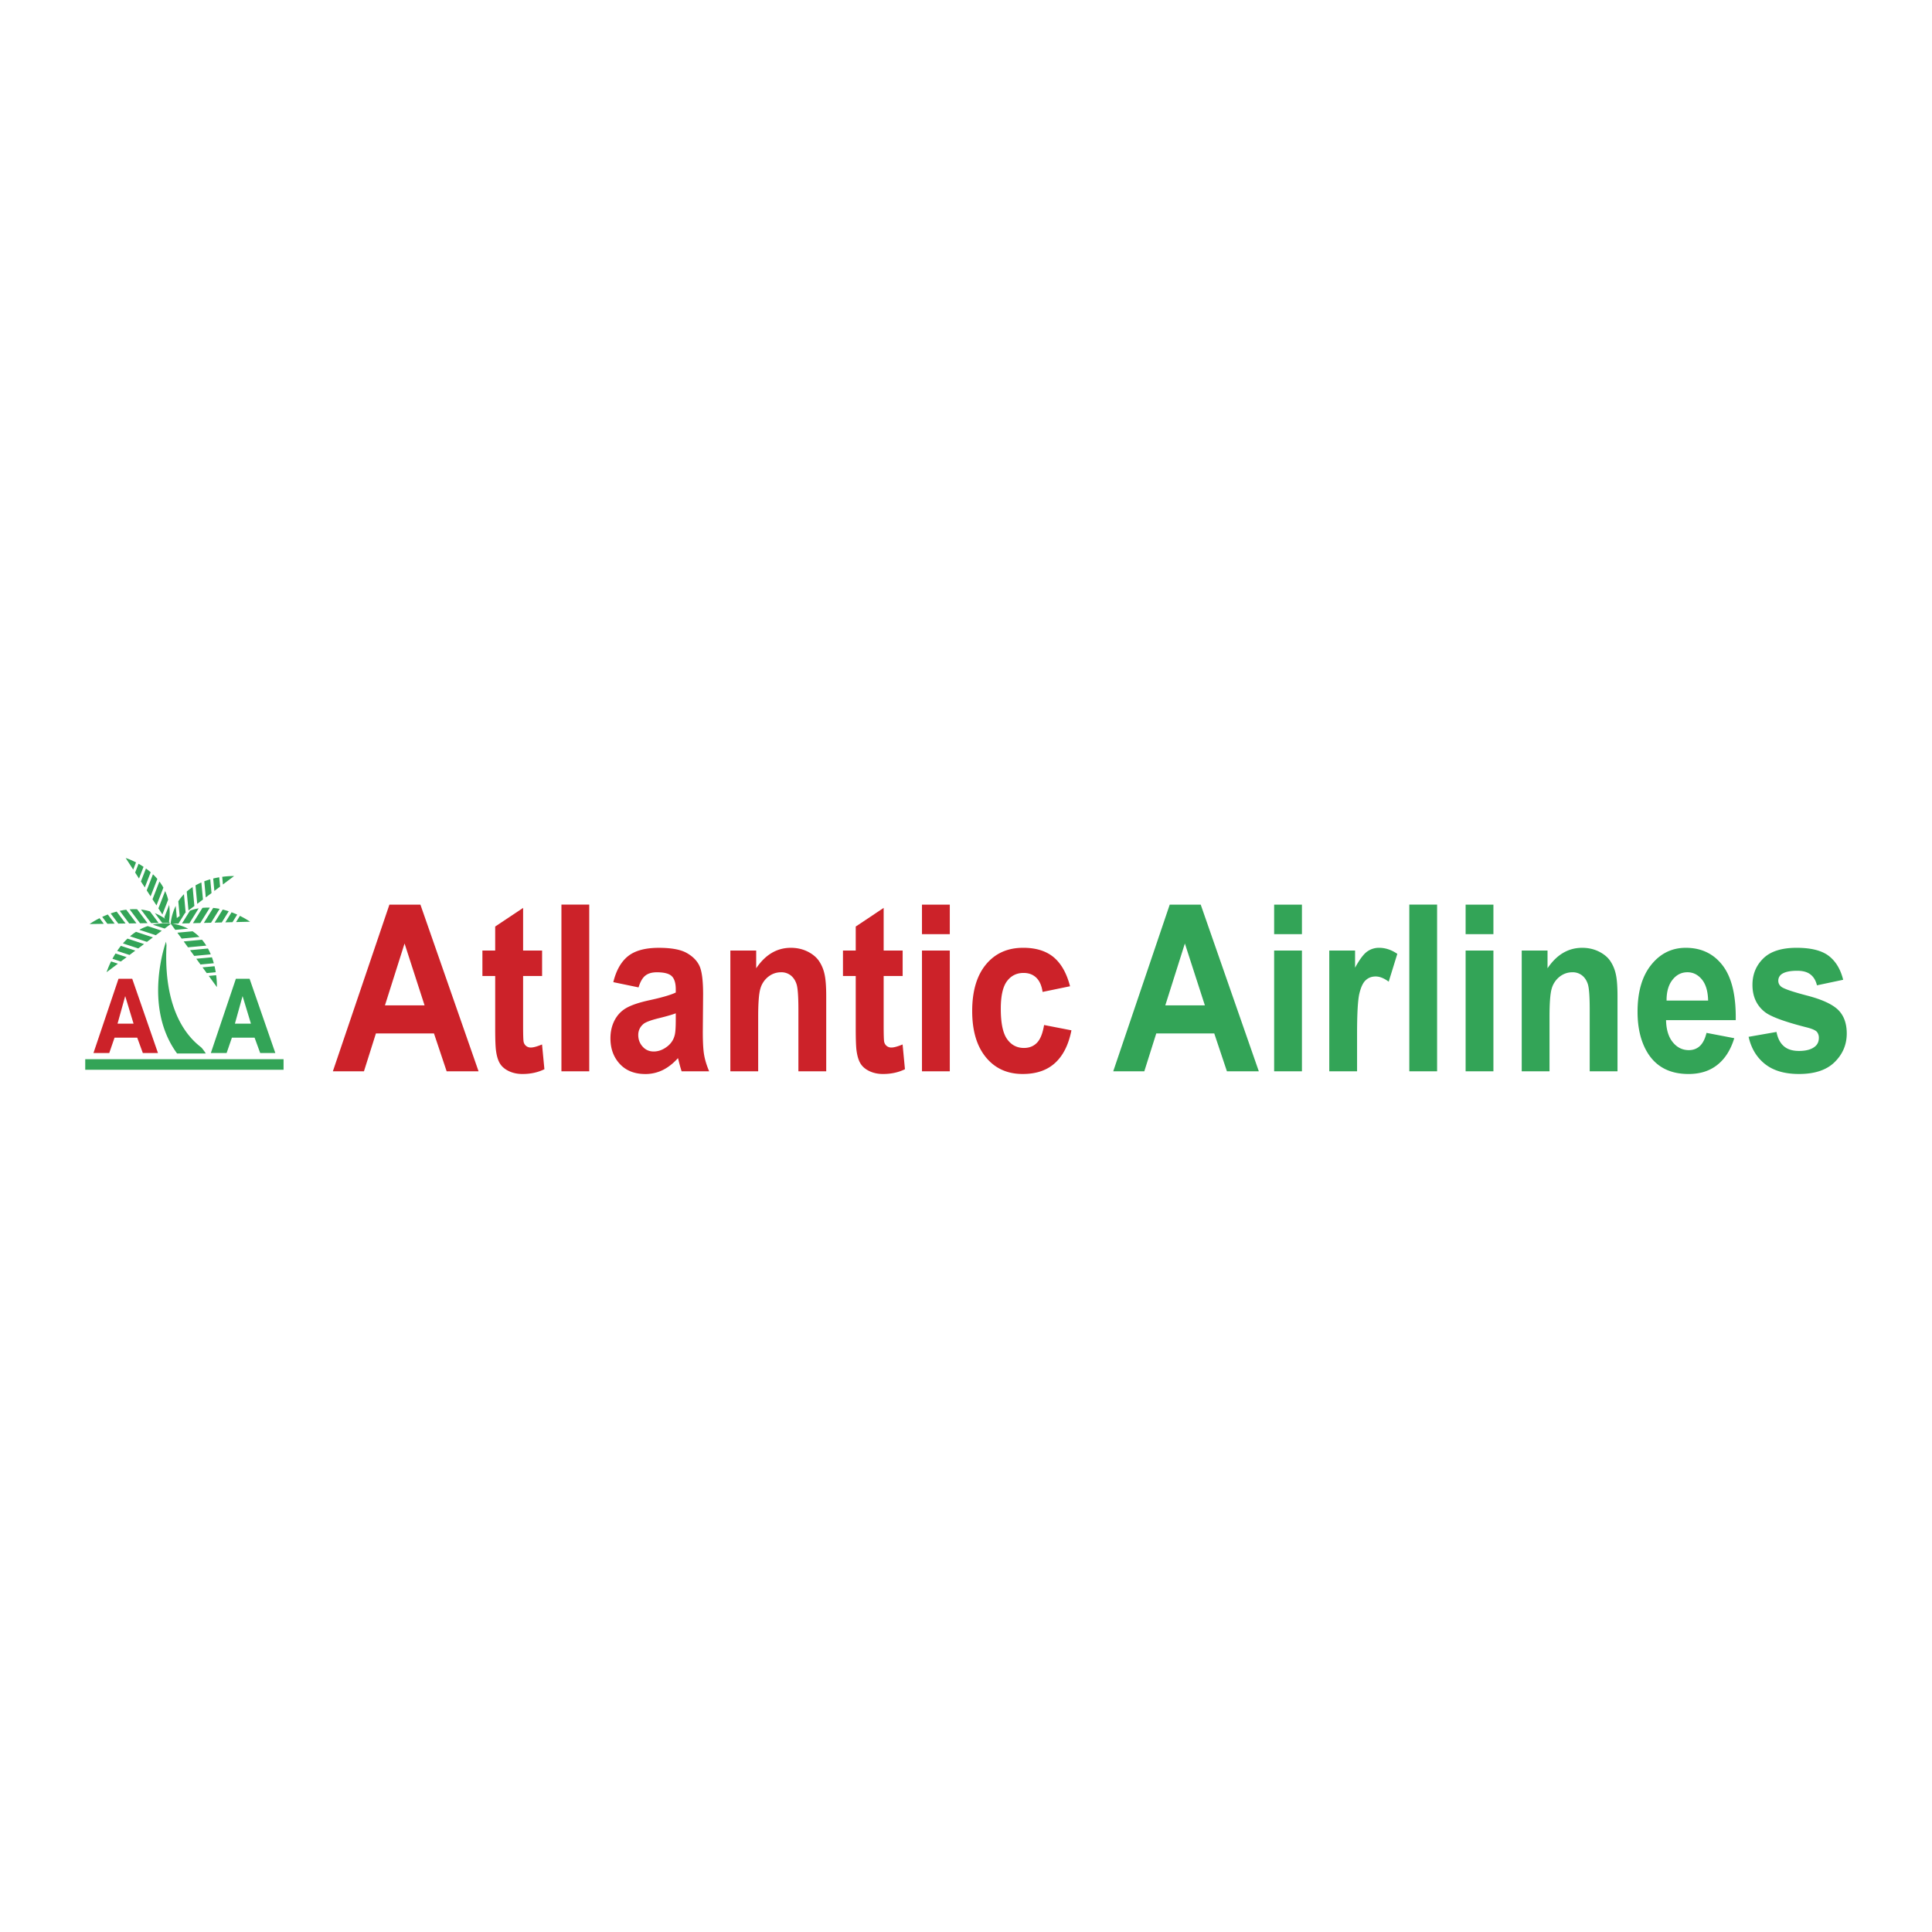 <!--?xml version="1.0" standalone="no"?--><svg xmlns="http://www.w3.org/2000/svg" viewBox="0 0 192.756 192.756"><title>Atlantic Airlines - SVG vector logo - www.oklogos.com</title><g fill-rule="evenodd" clip-rule="evenodd"><path fill="#fff" d="M0 0h192.756v192.756H0V0z"/><path d="M47.746 106.883h-3.184l-1.265-3.779h-5.791l-1.194 3.779H33.21l5.642-16.629h3.092l5.802 16.629zm-5.386-6.578l-1.997-6.172-1.956 6.172h3.953zm11.725-5.468v2.54H52.19v4.855c0 .983.017 1.557.054 1.719a.719.719 0 0 0 .246.403.726.726 0 0 0 .469.158c.259 0 .63-.104 1.12-.306l.236 2.471c-.647.317-1.375.476-2.195.476-.499 0-.951-.097-1.352-.286-.402-.193-.695-.445-.884-.752-.189-.305-.317-.72-.391-1.242-.057-.367-.088-1.119-.088-2.246v-5.25H48.13v-2.54h1.275v-2.396l2.786-1.859v4.255h1.894zm1.929 12.046v-16.63h2.775v16.629h-2.775v.001zm7.695-8.371l-2.519-.522c.283-1.165.769-2.025 1.46-2.586.694-.558 1.72-.84 3.083-.84 1.241 0 2.162.17 2.768.507.604.337 1.032.763 1.278 1.282.247.519.371 1.467.371 2.854l-.03 3.721c0 1.057.043 1.839.135 2.342.088.5.256 1.042.499 1.615h-2.749a13.576 13.576 0 0 1-.266-.941 5.284 5.284 0 0 0-.098-.375c-.475.53-.981.925-1.521 1.192a3.893 3.893 0 0 1-1.729.395c-1.079 0-1.933-.337-2.553-1.007-.624-.674-.934-1.525-.934-2.555 0-.678.142-1.286.425-1.82.283-.534.682-.94 1.19-1.224.51-.282 1.248-.53 2.209-.743 1.295-.278 2.195-.542 2.694-.782v-.317c0-.615-.131-1.049-.395-1.312-.263-.259-.758-.391-1.49-.391-.496 0-.88.112-1.157.337-.276.218-.499.608-.671 1.17zm3.713 2.586c-.354.136-.917.299-1.689.488-.769.189-1.271.376-1.511.554-.361.298-.543.67-.543 1.123 0 .449.145.832.435 1.157.291.325.658.488 1.106.488.502 0 .978-.189 1.433-.565.337-.287.557-.639.661-1.058.075-.271.108-.789.108-1.552v-.635zm15.011 5.785h-2.776v-6.148c0-1.301-.061-2.142-.179-2.524-.118-.379-.313-.678-.58-.891a1.51 1.51 0 0 0-.961-.317c-.482 0-.914.15-1.295.453a2.308 2.308 0 0 0-.786 1.204c-.142.499-.212 1.421-.212 2.769v5.455h-2.776V94.837h2.577v1.77c.917-1.363 2.07-2.044 3.46-2.044.61 0 1.173.127 1.679.379.505.255.89.577 1.15.972.26.395.442.84.543 1.34.104.499.155 1.211.155 2.141v7.488h.001zm7.625-12.046v2.54h-1.895v4.855c0 .983.017 1.557.054 1.719a.715.715 0 0 0 .247.403.722.722 0 0 0 .468.158c.26 0 .631-.104 1.12-.306l.235 2.471c-.647.317-1.376.476-2.195.476-.499 0-.951-.097-1.352-.286-.401-.193-.695-.445-.883-.752-.189-.305-.317-.72-.392-1.242-.058-.367-.088-1.119-.088-2.246v-5.25h-1.274v-2.54h1.274v-2.396l2.786-1.859v4.255h1.895zm1.928-1.633v-2.95h2.775v2.95h-2.775zm0 13.679V94.837h2.775v12.045h-2.775v.001zm14.772-8.484l-2.738.565c-.092-.627-.301-1.1-.627-1.417-.328-.317-.75-.477-1.27-.477-.693 0-1.244.275-1.654.821-.412.55-.619 1.467-.619 2.753 0 1.429.209 2.438.629 3.027.418.589.979.883 1.682.883.529 0 .959-.17 1.295-.515.338-.345.574-.938.713-1.773l2.729.53c-.285 1.437-.83 2.524-1.633 3.256-.803.735-1.879 1.1-3.23 1.1-1.535 0-2.76-.554-3.67-1.665-.914-1.111-1.369-2.651-1.369-4.619 0-1.985.458-3.534 1.373-4.642.918-1.111 2.154-1.665 3.717-1.665 1.277 0 2.293.317 3.047.948.75.634 1.293 1.597 1.625 2.89z" fill="#cc2229"/><path d="M125.592 106.883h-3.182l-1.264-3.779h-5.785l-1.193 3.779h-3.1l5.637-16.629h3.09l5.797 16.629zm-5.381-6.578l-1.996-6.172-1.953 6.172h3.949zm6.91-7.101v-2.95h2.773v2.95h-2.773zm0 13.679V94.837h2.773v12.045h-2.773v.001zm8.274 0h-2.773V94.837h2.574v1.711c.441-.809.84-1.343 1.189-1.599a2.002 2.002 0 0 1 1.199-.387c.635 0 1.24.201 1.826.604l-.859 2.776c-.465-.345-.898-.519-1.301-.519-.391 0-.717.12-.986.368-.273.243-.482.688-.637 1.331-.156.644-.232 1.99-.232 4.039v3.722zm5.212 0v-16.63h2.773v16.629h-2.773v.001zm5.618-13.679v-2.95h2.773v2.95h-2.773zm0 13.679V94.837h2.773v12.045h-2.773v.001zm15.154 0h-2.773v-6.148c0-1.301-.061-2.142-.18-2.524-.117-.379-.312-.678-.58-.891a1.508 1.508 0 0 0-.959-.317c-.482 0-.914.15-1.295.453a2.306 2.306 0 0 0-.785 1.204c-.141.499-.211 1.421-.211 2.769v5.455h-2.773V94.837h2.574v1.77c.916-1.363 2.068-2.044 3.457-2.044.609 0 1.172.127 1.678.379.506.255.891.577 1.148.972.26.395.441.84.543 1.34.105.499.156 1.211.156 2.141v7.488zm8.881-3.833l2.768.53c-.357 1.165-.916 2.052-1.686 2.66-.764.611-1.725.913-2.877.913-1.822 0-3.172-.681-4.047-2.052-.691-1.096-1.039-2.481-1.039-4.15 0-1.998.455-3.562 1.365-4.692.906-1.131 2.057-1.696 3.443-1.696 1.561 0 2.791.592 3.693 1.777.9 1.185 1.332 2.997 1.295 5.439h-6.953c.021.945.244 1.681.672 2.203.428.527.963.79 1.602.79.434 0 .797-.136 1.094-.406.297-.275.523-.713.67-1.316zm.16-3.222c-.021-.925-.227-1.626-.621-2.106-.395-.479-.875-.72-1.441-.72-.607 0-1.105.256-1.5.763-.395.503-.59 1.192-.584 2.063h4.146zm4.039 3.616l2.783-.487c.119.619.357 1.092.721 1.412.361.322.867.484 1.521.484.717 0 1.256-.15 1.617-.457.246-.209.367-.495.367-.848a.92.92 0 0 0-.199-.604c-.139-.151-.447-.291-.926-.419-2.238-.564-3.656-1.083-4.256-1.552-.83-.65-1.244-1.557-1.244-2.714 0-1.042.357-1.921 1.074-2.629.719-.712 1.83-1.068 3.336-1.068 1.436 0 2.504.271 3.201.805.699.538 1.178 1.332 1.439 2.385l-2.615.554c-.111-.469-.322-.828-.637-1.076-.312-.252-.758-.376-1.338-.376-.73 0-1.254.116-1.57.353a.79.79 0 0 0-.312.646c0 .229.09.418.275.577.25.213 1.113.511 2.592.898 1.477.383 2.508.855 3.094 1.417.58.568.869 1.359.869 2.369 0 1.104-.4 2.056-1.207 2.85-.801.794-1.988 1.188-3.561 1.188-1.43 0-2.559-.333-3.395-.999-.83-.661-1.373-1.567-1.629-2.709z" fill="#33a457"/><path d="M15.759 105.058H14.25l-.56-1.532h-2.261l-.528 1.532H9.326l2.497-7.405h1.369l2.567 7.405zm-2.434-2.929l-.833-2.749-.765 2.749h1.598z" fill="#cc2229"/><path d="M17.215 92.164h-.17v-.176a5.32 5.32 0 0 1 .485-1.607l.113 1.214a4.83 4.83 0 0 1 .284-.205l-.137-1.468c.169-.262.358-.497.563-.707l.17 1.834-.069.052-.648 1.043-.761.02.442.609 1.283-.12a5.01 5.01 0 0 0-1.555-.489zm-.332-.023l.162.037-.617.464-1.186-.39a5.4 5.4 0 0 1 1.542-.118l-.04-.062-.559.009-.73-.976a5.3 5.3 0 0 1 1.027.565l-.089-.137.484-1.246a5.853 5.853 0 0 1-.018 1.673l.099.109-.126.002-.02.065.071.005zm-.742.716l-.597.449-1.643-.54c.26-.144.537-.271.833-.371l1.407.462zm-.885.665l-.597.449-1.688-.555c.187-.159.386-.311.598-.449l1.687.555zm-.883.666l-.582.437-1.526-.501a7.26 7.26 0 0 1 .455-.479l1.653.543zm-.869.653l-.582.437-1.231-.404c.113-.168.236-.338.37-.507l1.443.474zm-.868.653l-.583.437-.834-.274c.091-.169.192-.346.306-.528l1.111.365zm-.869.652l-1.132.852s.138-.449.448-1.076l.684.224zm4.435-4.908l-.397-.611.671-1.727c.122.268.225.553.301.86l-.575 1.478zm-.589-.905l-.397-.611.689-1.774c.143.19.277.394.397.612l-.689 1.773zm-.588-.905l-.387-.596.623-1.604c.151.143.298.297.439.463l-.675 1.737zm-.578-.889l-.387-.595.502-1.294c.158.114.316.238.473.374l-.588 1.515zm-.578-.889l-.387-.595.341-.877c.16.09.328.191.499.306l-.453 1.166zm-.578-.889l-.753-1.158s.436.131 1.032.439l-.279.719zm2.535 5.325l-.748.012-1.011-1.353c.294.035.593.094.892.183l.867 1.158zm-1.106.017l-.747.011-1.04-1.389a6 6 0 0 1 .748-.011l1.039 1.389zm-1.106.017l-.728.012-.939-1.257a7.31 7.31 0 0 1 .649-.115l1.018 1.36zm-1.087.017l-.727.011-.758-1.013c.191-.067.391-.129.598-.185l.887 1.187zm-1.086.017l-.729.011-.514-.687a9.46 9.46 0 0 1 .558-.238l.685.914zm-1.087.017l-1.416.022s.375-.273.995-.585l.421.563zm8.451-1.335l.588-.443-.175-1.885c-.203.132-.4.279-.588.444l.175 1.884zm.871-.656l.573-.432-.159-1.704a6.005 6.005 0 0 0-.585.291l.171 1.845zm.855-.644l.572-.432-.127-1.375a7.5 7.5 0 0 0-.594.197l.149 1.61zm.855-.645l.572-.432-.086-.931c-.19.032-.392.073-.602.124l.116 1.239zm.855-.645l1.114-.84s-.484-.018-1.185.076l.071.764zm-4.081 3.889l.736-.019.925-1.489c-.289.049-.58.125-.869.233l-.792 1.275zm1.089-.028l.736-.019.951-1.53a5.348 5.348 0 0 0-.736.02l-.951 1.529zm1.089-.027l.717-.018.86-1.383a6.396 6.396 0 0 0-.646-.096l-.931 1.497zm1.071-.027l.717-.019.693-1.116a7.534 7.534 0 0 0-.599-.172l-.811 1.307zm1.07-.028l.717-.019.47-.756a8.797 8.797 0 0 0-.562-.232l-.625 1.007zm1.07-.027l1.395-.036s-.383-.277-1.009-.584l-.386.62zm-5.856 1.058l.428.589 1.777-.166a4.366 4.366 0 0 0-.684-.565l-1.521.142zm.634.872l.428.589 1.827-.17a5.22 5.22 0 0 0-.428-.589l-1.827.17zm.633.872l.416.573 1.652-.154a6.26 6.26 0 0 0-.28-.586l-1.788.167zm.623.856l.417.574 1.332-.125a7.406 7.406 0 0 0-.189-.595l-1.56.146zm.622.857l.417.574.903-.085a8.979 8.979 0 0 0-.119-.602l-1.201.113zm.622.856l.811 1.116s.019-.484-.071-1.185l-.74.069zM16.613 94.303l-.05-.352s-2.362 6.433 1.105 11.157h2.865s-.151-.251-.402-.553c-.251-.301-3.92-2.411-3.518-10.252zM27.468 105.058h-1.509l-.56-1.532h-2.261l-.528 1.532h-1.574l2.497-7.405h1.369l2.566 7.405zm-2.433-2.929l-.833-2.749-.765 2.749h1.598zM8.504 105.675h19.787v1.053H8.504v-1.053z" fill="#33a457"/></g></svg>